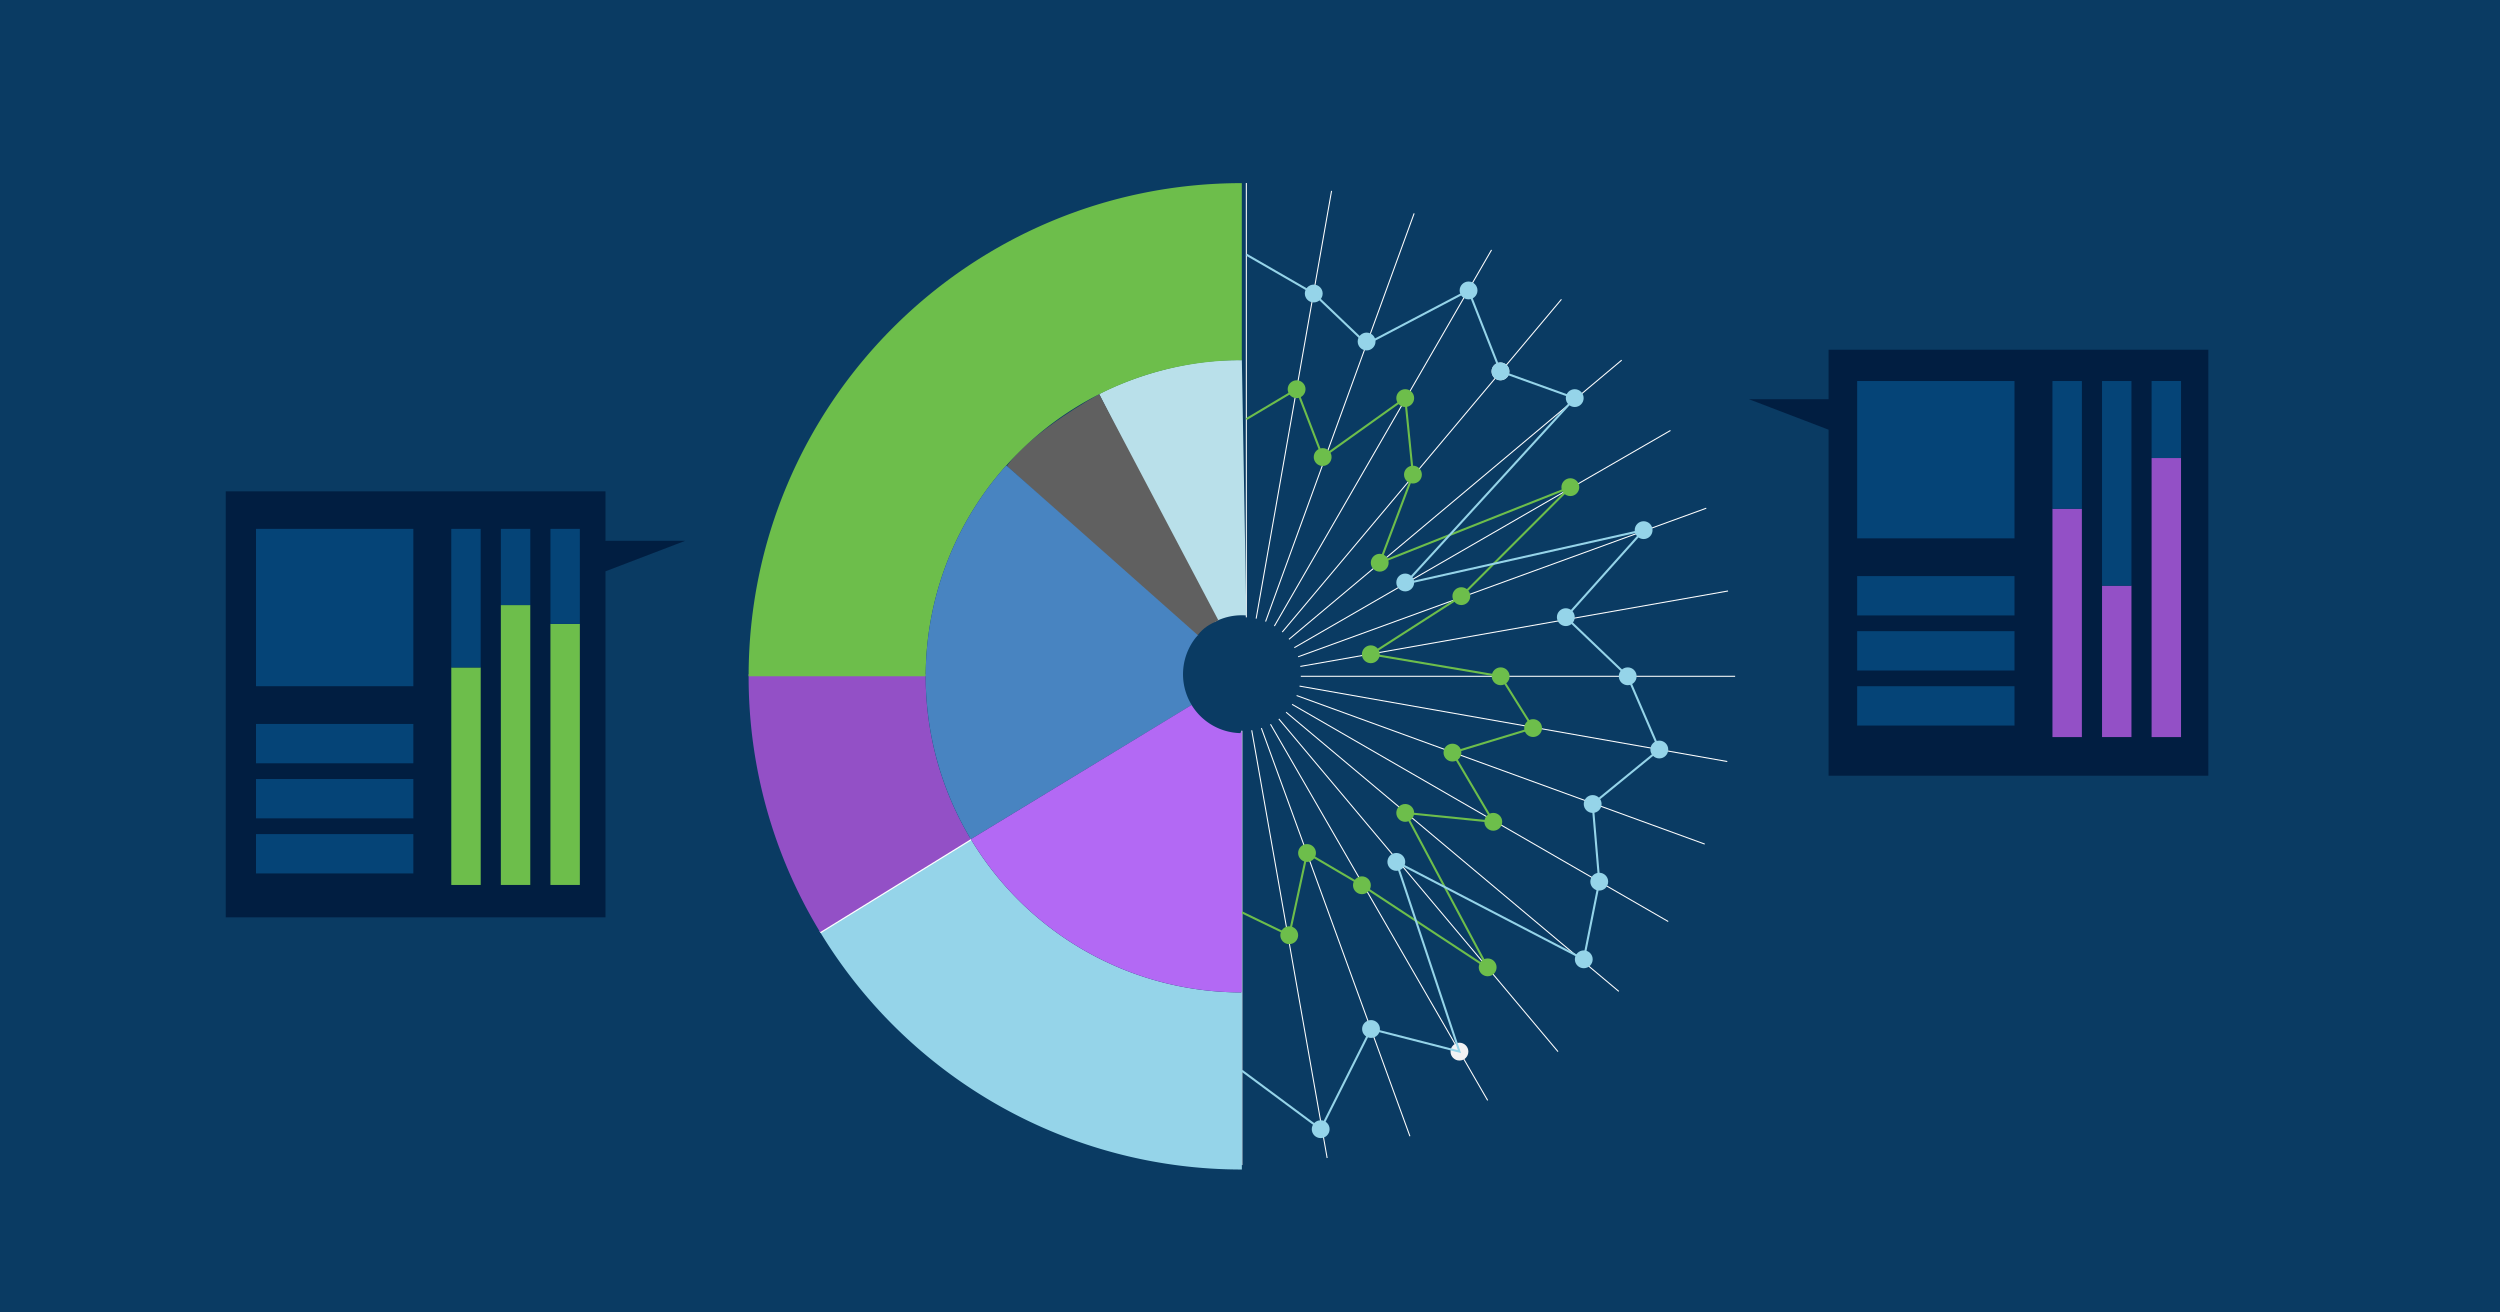 <svg xmlns="http://www.w3.org/2000/svg" viewBox="0 0 1200 630"><defs><style>.a{fill:#0a3b63;}.b,.d,.i,.j{fill:none;stroke-miterlimit:10;}.b,.d{stroke:#fff;}.b{stroke-width:0.5px;}.c{fill:#95d4e9;}.d{stroke-width:1.15px;}.e{fill:#9350c6;}.f{fill:#b9e0ea;}.g{fill:#6dbe4b;}.h{fill:#f2f2f4;}.i{stroke:#6dbe4b;}.j{stroke:#95d4e9;}.k{fill:#606060;}.l{fill:#4884c1;}.m{fill:#b369f4;}.n{fill:#011e41;}.o{fill:#054477;}</style></defs><rect class="a" x="-20.61" y="-15.35" width="1233.45" height="660.7"/><line class="b" x1="598.24" y1="296.33" x2="598.24" y2="87.85"/><line class="b" x1="602.95" y1="296.93" x2="639.15" y2="91.62"/><line class="b" x1="607.48" y1="298.34" x2="678.79" y2="102.43"/><line class="b" x1="611.7" y1="300.51" x2="715.94" y2="119.96"/><line class="b" x1="615.48" y1="303.39" x2="749.49" y2="143.68"/><line class="b" x1="618.7" y1="306.87" x2="778.41" y2="172.87"/><line class="b" x1="621.27" y1="310.87" x2="801.82" y2="206.63"/><line class="b" x1="623.1" y1="315.25" x2="819.01" y2="243.94"/><line class="b" x1="624.15" y1="319.88" x2="829.46" y2="283.67"/><line class="b" x1="624.38" y1="324.62" x2="832.86" y2="324.62"/><line class="b" x1="623.78" y1="329.33" x2="829.09" y2="365.53"/><line class="b" x1="622.37" y1="333.86" x2="818.27" y2="405.16"/><line class="b" x1="620.19" y1="338.08" x2="800.74" y2="442.32"/><line class="b" x1="617.32" y1="341.86" x2="777.02" y2="475.86"/><line class="b" x1="613.83" y1="345.08" x2="747.84" y2="504.78"/><line class="b" x1="609.84" y1="347.64" x2="714.08" y2="528.19"/><line class="b" x1="605.46" y1="349.48" x2="676.76" y2="545.39"/><line class="b" x1="600.83" y1="350.53" x2="637.03" y2="555.84"/><line class="b" x1="596.09" y1="350.75" x2="596.09" y2="559.23"/><path class="c" d="M466,402.8a151.67,151.67,0,0,0,130.09,73.57v85A236.6,236.6,0,0,1,393.46,447.07"/><path class="d" d="M466,402.8l-72.32,44.63"/><path class="e" d="M393.68,447.43,466,402.8a151,151,0,0,1-21.66-78.18v-1h-85c0,.33,0,.67,0,1a235.61,235.61,0,0,0,34.1,122.45"/><path class="f" d="M596.09,172.87l2.15,122.72.22-.16c-.78-.06-1.57-.1-2.37-.1a28.14,28.14,0,0,0-13.25,3.29L527.61,189.16,583.54,299,527.61,189.16S558,172.18,596.09,172.87Z"/><circle class="g" cx="622.37" cy="186.82" r="4.28"/><circle class="c" cx="630.6" cy="140.89" r="4.28"/><circle class="c" cx="655.97" cy="163.93" r="4.28"/><circle class="c" cx="704.91" cy="139.41" r="4.28"/><circle class="h" cx="720.22" cy="178.27" r="4.28"/><circle class="c" cx="720.22" cy="178.27" r="4.28"/><circle class="c" cx="755.87" cy="191.09" r="4.28"/><circle class="c" cx="674.51" cy="279.59" r="4.28"/><circle class="c" cx="788.94" cy="254.47" r="4.28"/><circle class="c" cx="751.59" cy="296.24" r="4.28"/><circle class="c" cx="781.3" cy="324.62" r="4.28"/><circle class="c" cx="796.47" cy="359.77" r="4.28"/><circle class="c" cx="764.48" cy="385.92" r="4.28"/><circle class="c" cx="767.64" cy="423.2" r="4.28"/><circle class="c" cx="760.21" cy="460.47" r="4.28"/><circle class="c" cx="670.24" cy="413.71" r="4.28"/><circle class="h" cx="700.53" cy="504.78" r="4.28"/><circle class="c" cx="658.09" cy="493.92" r="4.28"/><circle class="c" cx="633.93" cy="542.01" r="4.28"/><circle class="g" cx="634.88" cy="219.39" r="4.28"/><circle class="g" cx="674.51" cy="191.09" r="4.28"/><circle class="g" cx="678.21" cy="227.81" r="4.28"/><circle class="g" cx="662.27" cy="270.11" r="4.28"/><circle class="g" cx="753.76" cy="233.84" r="4.28"/><circle class="g" cx="701.44" cy="286.15" r="4.28"/><circle class="g" cx="657.99" cy="314.05" r="4.28"/><circle class="g" cx="720.32" cy="324.62" r="4.28"/><circle class="g" cx="735.89" cy="349.48" r="4.28"/><circle class="g" cx="697.17" cy="361.25" r="4.28"/><circle class="g" cx="716.78" cy="394.47" r="4.28"/><circle class="g" cx="674.51" cy="390.2" r="4.28"/><circle class="g" cx="714.08" cy="464.33" r="4.28"/><circle class="g" cx="653.72" cy="424.93" r="4.28"/><circle class="g" cx="627.38" cy="409.44" r="4.28"/><circle class="g" cx="618.83" cy="448.91" r="4.28"/><polyline class="i" points="598.24 201.18 622.37 186.82 634.88 219.39 674.51 191.09 678.21 227.81 662.27 270.11 753.76 233.84 701.45 286.14 657.99 314.05 720.32 324.62 735.88 349.48 697.17 361.25 716.78 394.47 674.51 390.2 714.25 464.75 653.72 424.93 627.38 409.44 618.83 448.91 596.09 437.92"/><polyline class="j" points="598.24 122.22 630.6 140.89 655.97 165.13 704.91 139.41 720.22 178.27 755.87 191.09 674.51 280.13 788.94 254.47 751.6 296.24 781.3 324.62 796.47 359.77 764.48 385.92 767.64 423.2 760.21 460.47 670.24 413.71 700.53 504.78 658.09 493.92 633.93 542.01 596.11 513.94"/><path class="k" d="M574.23,305.67l-90.88-82s8.82-14.39,44.26-34.5l57.22,108.6-5.83,2.7c-.74.25,6.56-3,5.83-2.7-4.38,1.92-7.13,3.56-9.91,7.06"/><path class="g" d="M444.34,324.62h-85c0-130.74,106-236.72,236.73-236.72v85A151.75,151.75,0,0,0,444.34,324.62Z"/><path class="l" d="M575.57,305.43l-92.22-81.77-.44-.14A151.84,151.84,0,0,0,466,402.8l106-64.42-.38-.63a28.31,28.31,0,0,1,3.37-32.91"/><path class="m" d="M595.31,351.9a28.25,28.25,0,0,1-22.88-12.77l-.48-.75L466,402.8l.49.81a151.67,151.67,0,0,0,129.6,72.76h0V350.75"/><polygon class="n" points="877.72 167.87 877.72 191.63 839.49 191.63 877.72 206.26 877.72 372.35 901.83 372.35 1059.99 372.35 1059.99 167.87 877.72 167.87"/><rect class="e" x="972.87" y="279.77" width="133.94" height="14.12" transform="translate(1326.66 -753.01) rotate(90)"/><rect class="e" x="979.7" y="310.4" width="72.67" height="14.12" transform="translate(1333.5 -698.58) rotate(90)"/><rect class="e" x="937.44" y="291.94" width="109.61" height="14.12" transform="translate(1291.24 -693.25) rotate(90)"/><rect class="o" x="961.59" y="206.48" width="61.31" height="14.12" transform="translate(1205.78 -778.7) rotate(90)"/><rect class="o" x="966.92" y="224.95" width="98.24" height="14.12" transform="translate(1248.05 -784.03) rotate(90)"/><rect class="o" x="1021.35" y="194.31" width="36.97" height="14.12" transform="translate(1241.21 -838.47) rotate(90)"/><rect class="o" x="891.44" y="182.89" width="75.52" height="75.52"/><rect class="o" x="891.44" y="276.53" width="75.52" height="18.88"/><rect class="o" x="891.44" y="302.96" width="75.52" height="18.88"/><rect class="o" x="891.44" y="329.39" width="75.52" height="18.88"/><polygon class="n" points="290.63 235.84 290.63 259.6 328.87 259.6 290.63 274.23 290.63 440.32 266.53 440.32 108.36 440.32 108.36 235.84 290.63 235.84"/><rect class="g" x="208.62" y="355.06" width="125.3" height="14.12" transform="translate(633.39 90.85) rotate(90)"/><rect class="g" x="180.31" y="350.55" width="134.33" height="14.12" transform="translate(605.08 110.13) rotate(90)"/><rect class="g" x="171.48" y="365.51" width="104.4" height="14.12" transform="translate(596.25 148.9) rotate(90)"/><rect class="o" x="190.42" y="280.06" width="66.51" height="14.12" transform="translate(510.79 63.44) rotate(90)"/><rect class="o" x="229.18" y="265.09" width="36.58" height="14.12" transform="translate(519.63 24.68) rotate(90)"/><rect class="o" x="248.47" y="269.61" width="45.61" height="14.12" transform="translate(547.94 5.39) rotate(90)"/><rect class="o" x="122.88" y="253.86" width="75.52" height="75.52"/><rect class="o" x="122.88" y="347.5" width="75.52" height="18.88"/><rect class="o" x="122.88" y="373.93" width="75.52" height="18.88"/><rect class="o" x="122.88" y="400.37" width="75.52" height="18.88"/></svg>